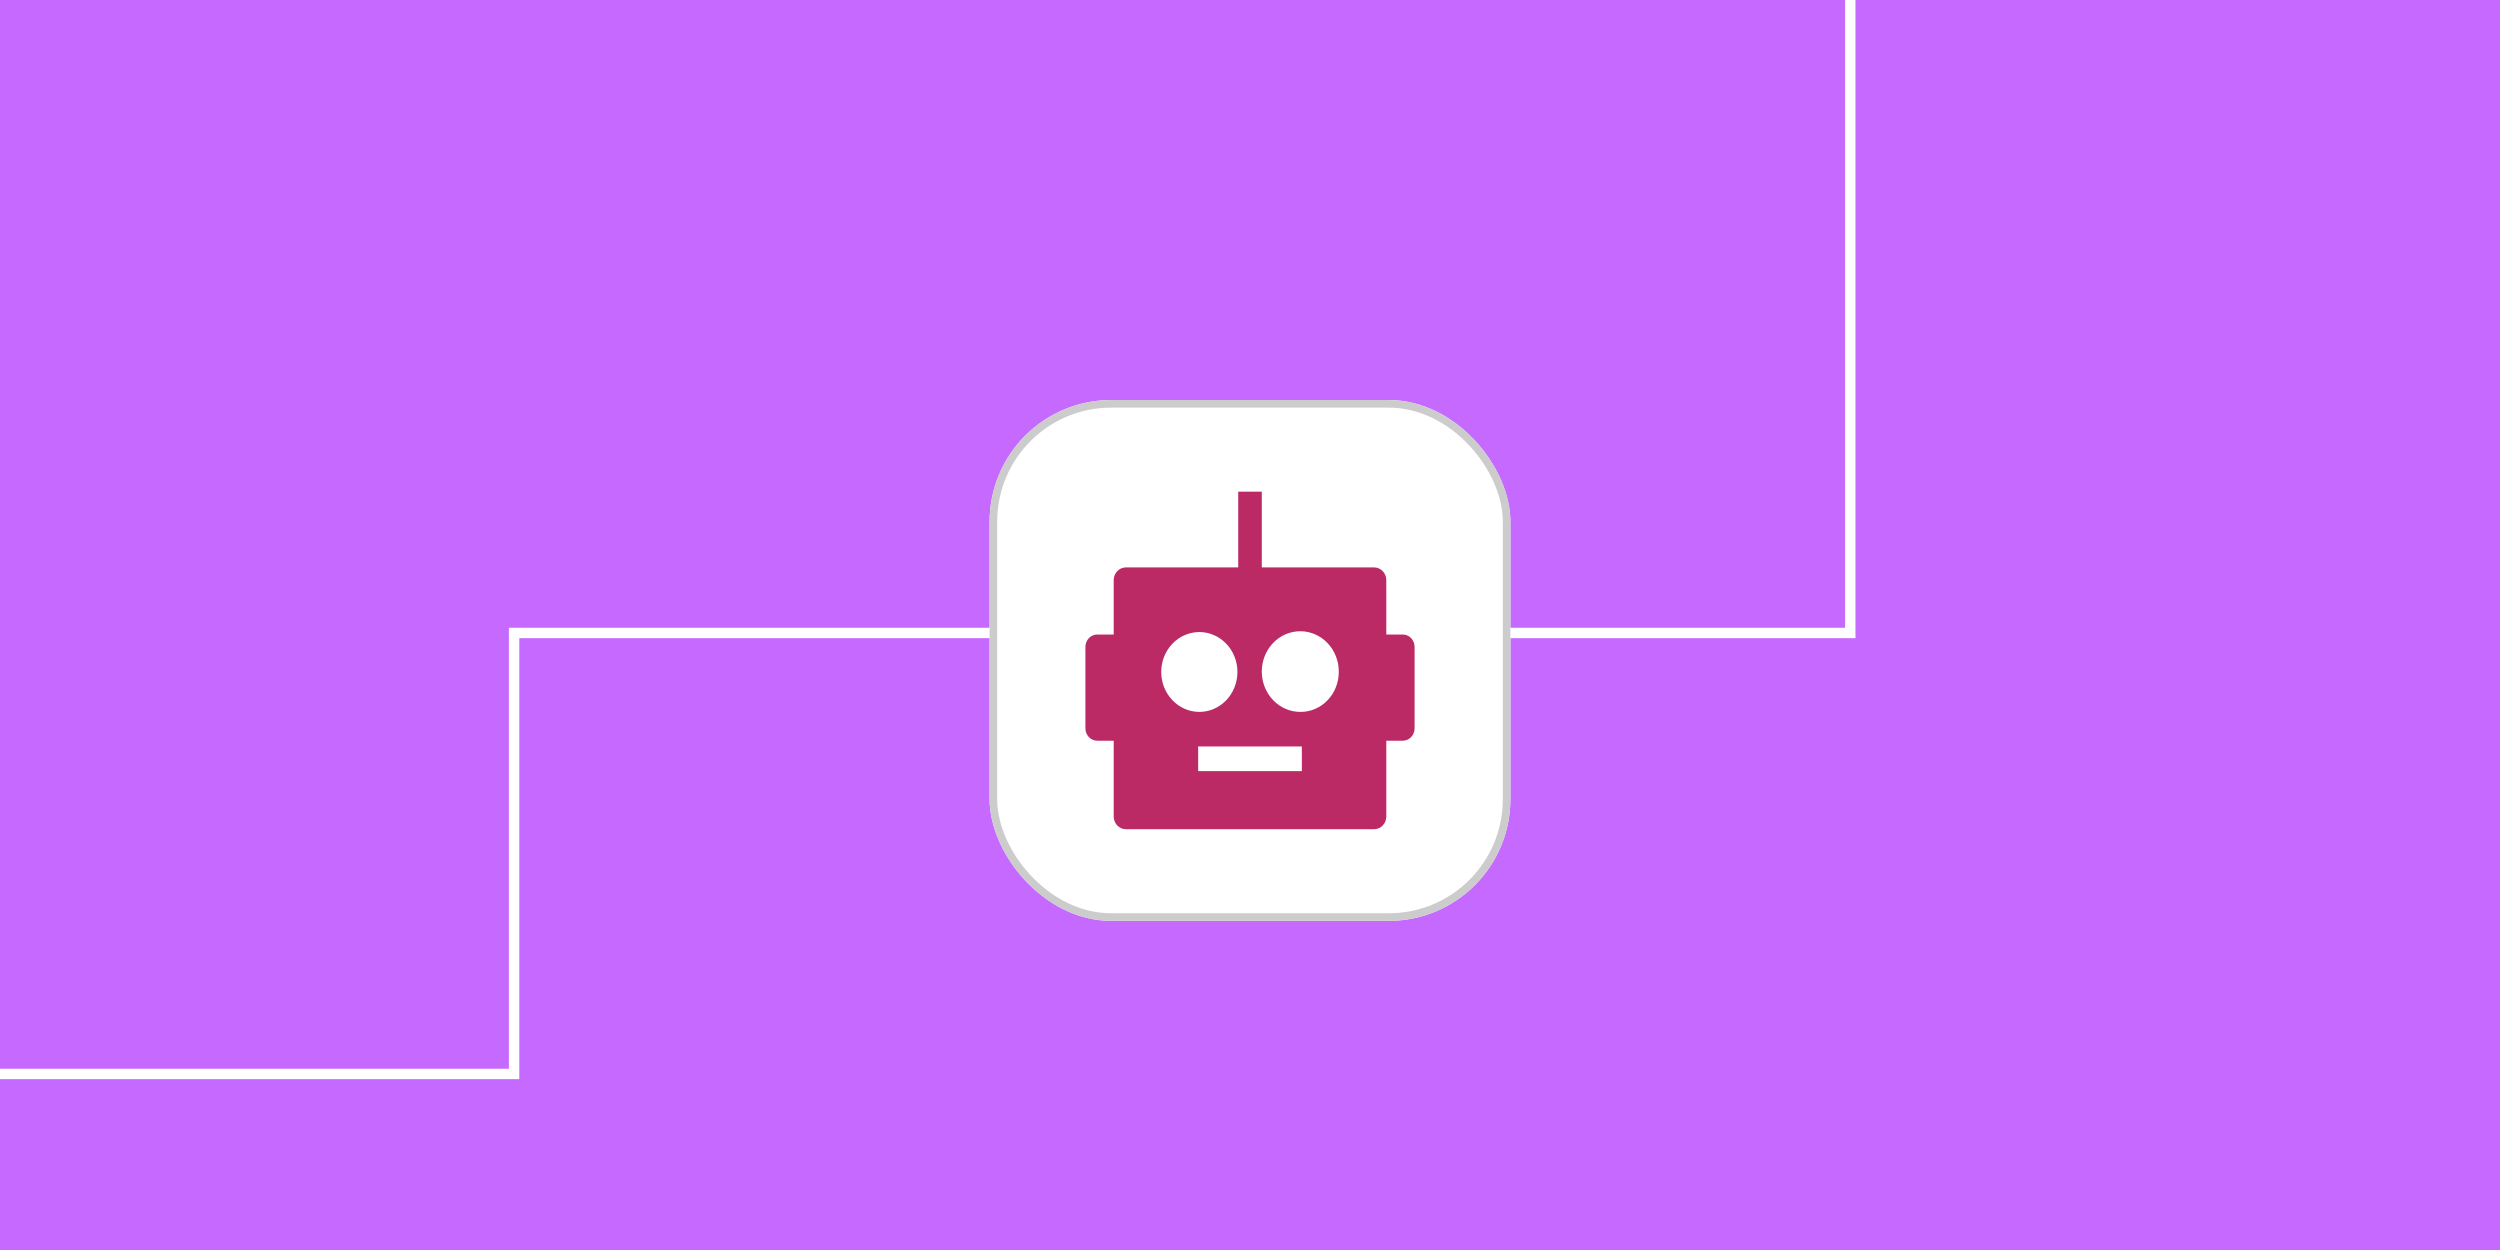 <svg width="1200" height="600" viewBox="0 0 1200 600" fill="none" xmlns="http://www.w3.org/2000/svg">
<g clip-path="url(#clip0_39_933)">
<rect width="1200" height="600" fill="#C569FF"/>
<path d="M888.126 -75.064V303.826H246.764V515.497H-237.962" stroke="white" stroke-width="5"/>
<g filter="url(#filter0_d_39_933)">
<rect x="475" y="184.717" width="250" height="250" rx="58.377" fill="white"/>
<path d="M673.344 297.27H665.425V270.995C665.378 269.439 664.767 267.959 663.716 266.858C662.665 265.758 661.254 265.118 659.768 265.068H605.656V228.717H594.344V265.068H540.232C538.746 265.118 537.335 265.757 536.284 266.858C535.233 267.959 534.622 269.439 534.575 270.995V297.27H526.656C525.156 297.27 523.718 297.895 522.657 299.007C521.596 300.118 521 301.626 521 303.197V342.314C521 343.886 521.596 345.394 522.657 346.505C523.718 347.617 525.156 348.241 526.656 348.241H534.575L534.575 384.79C534.622 386.346 535.233 387.825 536.284 388.926C537.335 390.027 538.746 390.667 540.232 390.717H659.768C661.254 390.667 662.665 390.027 663.716 388.926C664.767 387.825 665.378 386.346 665.425 384.79V348.241H673.344C674.844 348.241 676.282 347.617 677.343 346.505C678.404 345.394 679 343.886 679 342.314V303.197C679 301.626 678.404 300.118 677.343 299.007C676.282 297.895 674.844 297.27 673.344 297.27ZM557.39 315.249C557.39 310.166 559.316 305.291 562.746 301.698C566.176 298.104 570.828 296.085 575.678 296.085C580.528 296.085 585.181 298.104 588.61 301.698C592.04 305.291 593.967 310.166 593.967 315.249C593.967 320.331 592.04 325.205 588.61 328.799C585.181 332.393 580.528 334.412 575.678 334.412C570.828 334.412 566.176 332.393 562.746 328.799C559.316 325.205 557.39 320.331 557.39 315.249ZM624.888 362.861H575.113V351.007H624.888V362.861ZM624.322 334.412H624.323C619.401 334.464 614.662 332.457 611.159 328.834C607.655 325.212 605.675 320.275 605.658 315.118C605.642 309.96 607.589 305.009 611.069 301.362C614.55 297.715 619.275 295.673 624.198 295.691C629.12 295.709 633.832 297.783 637.289 301.455C640.745 305.126 642.661 310.091 642.611 315.249C642.611 320.331 640.685 325.205 637.254 328.799C633.825 332.393 629.173 334.412 624.323 334.412L624.322 334.412Z" fill="#BC2A66"/>
<rect x="476.824" y="186.541" width="246.351" height="246.351" rx="56.552" stroke="#CCCCCC" stroke-width="3.649"/>
</g>
</g>
<defs>
<filter id="filter0_d_39_933" x="471.351" y="184.717" width="257.297" height="260.946" filterUnits="userSpaceOnUse" color-interpolation-filters="sRGB">
<feFlood flood-opacity="0" result="BackgroundImageFix"/>
<feColorMatrix in="SourceAlpha" type="matrix" values="0 0 0 0 0 0 0 0 0 0 0 0 0 0 0 0 0 0 127 0" result="hardAlpha"/>
<feOffset dy="7.297"/>
<feGaussianBlur stdDeviation="1.824"/>
<feColorMatrix type="matrix" values="0 0 0 0 0 0 0 0 0 0 0 0 0 0 0 0 0 0 0.05 0"/>
<feBlend mode="normal" in2="BackgroundImageFix" result="effect1_dropShadow_39_933"/>
<feBlend mode="normal" in="SourceGraphic" in2="effect1_dropShadow_39_933" result="shape"/>
</filter>
<clipPath id="clip0_39_933">
<rect width="1200" height="600" fill="white"/>
</clipPath>
</defs>
</svg>
